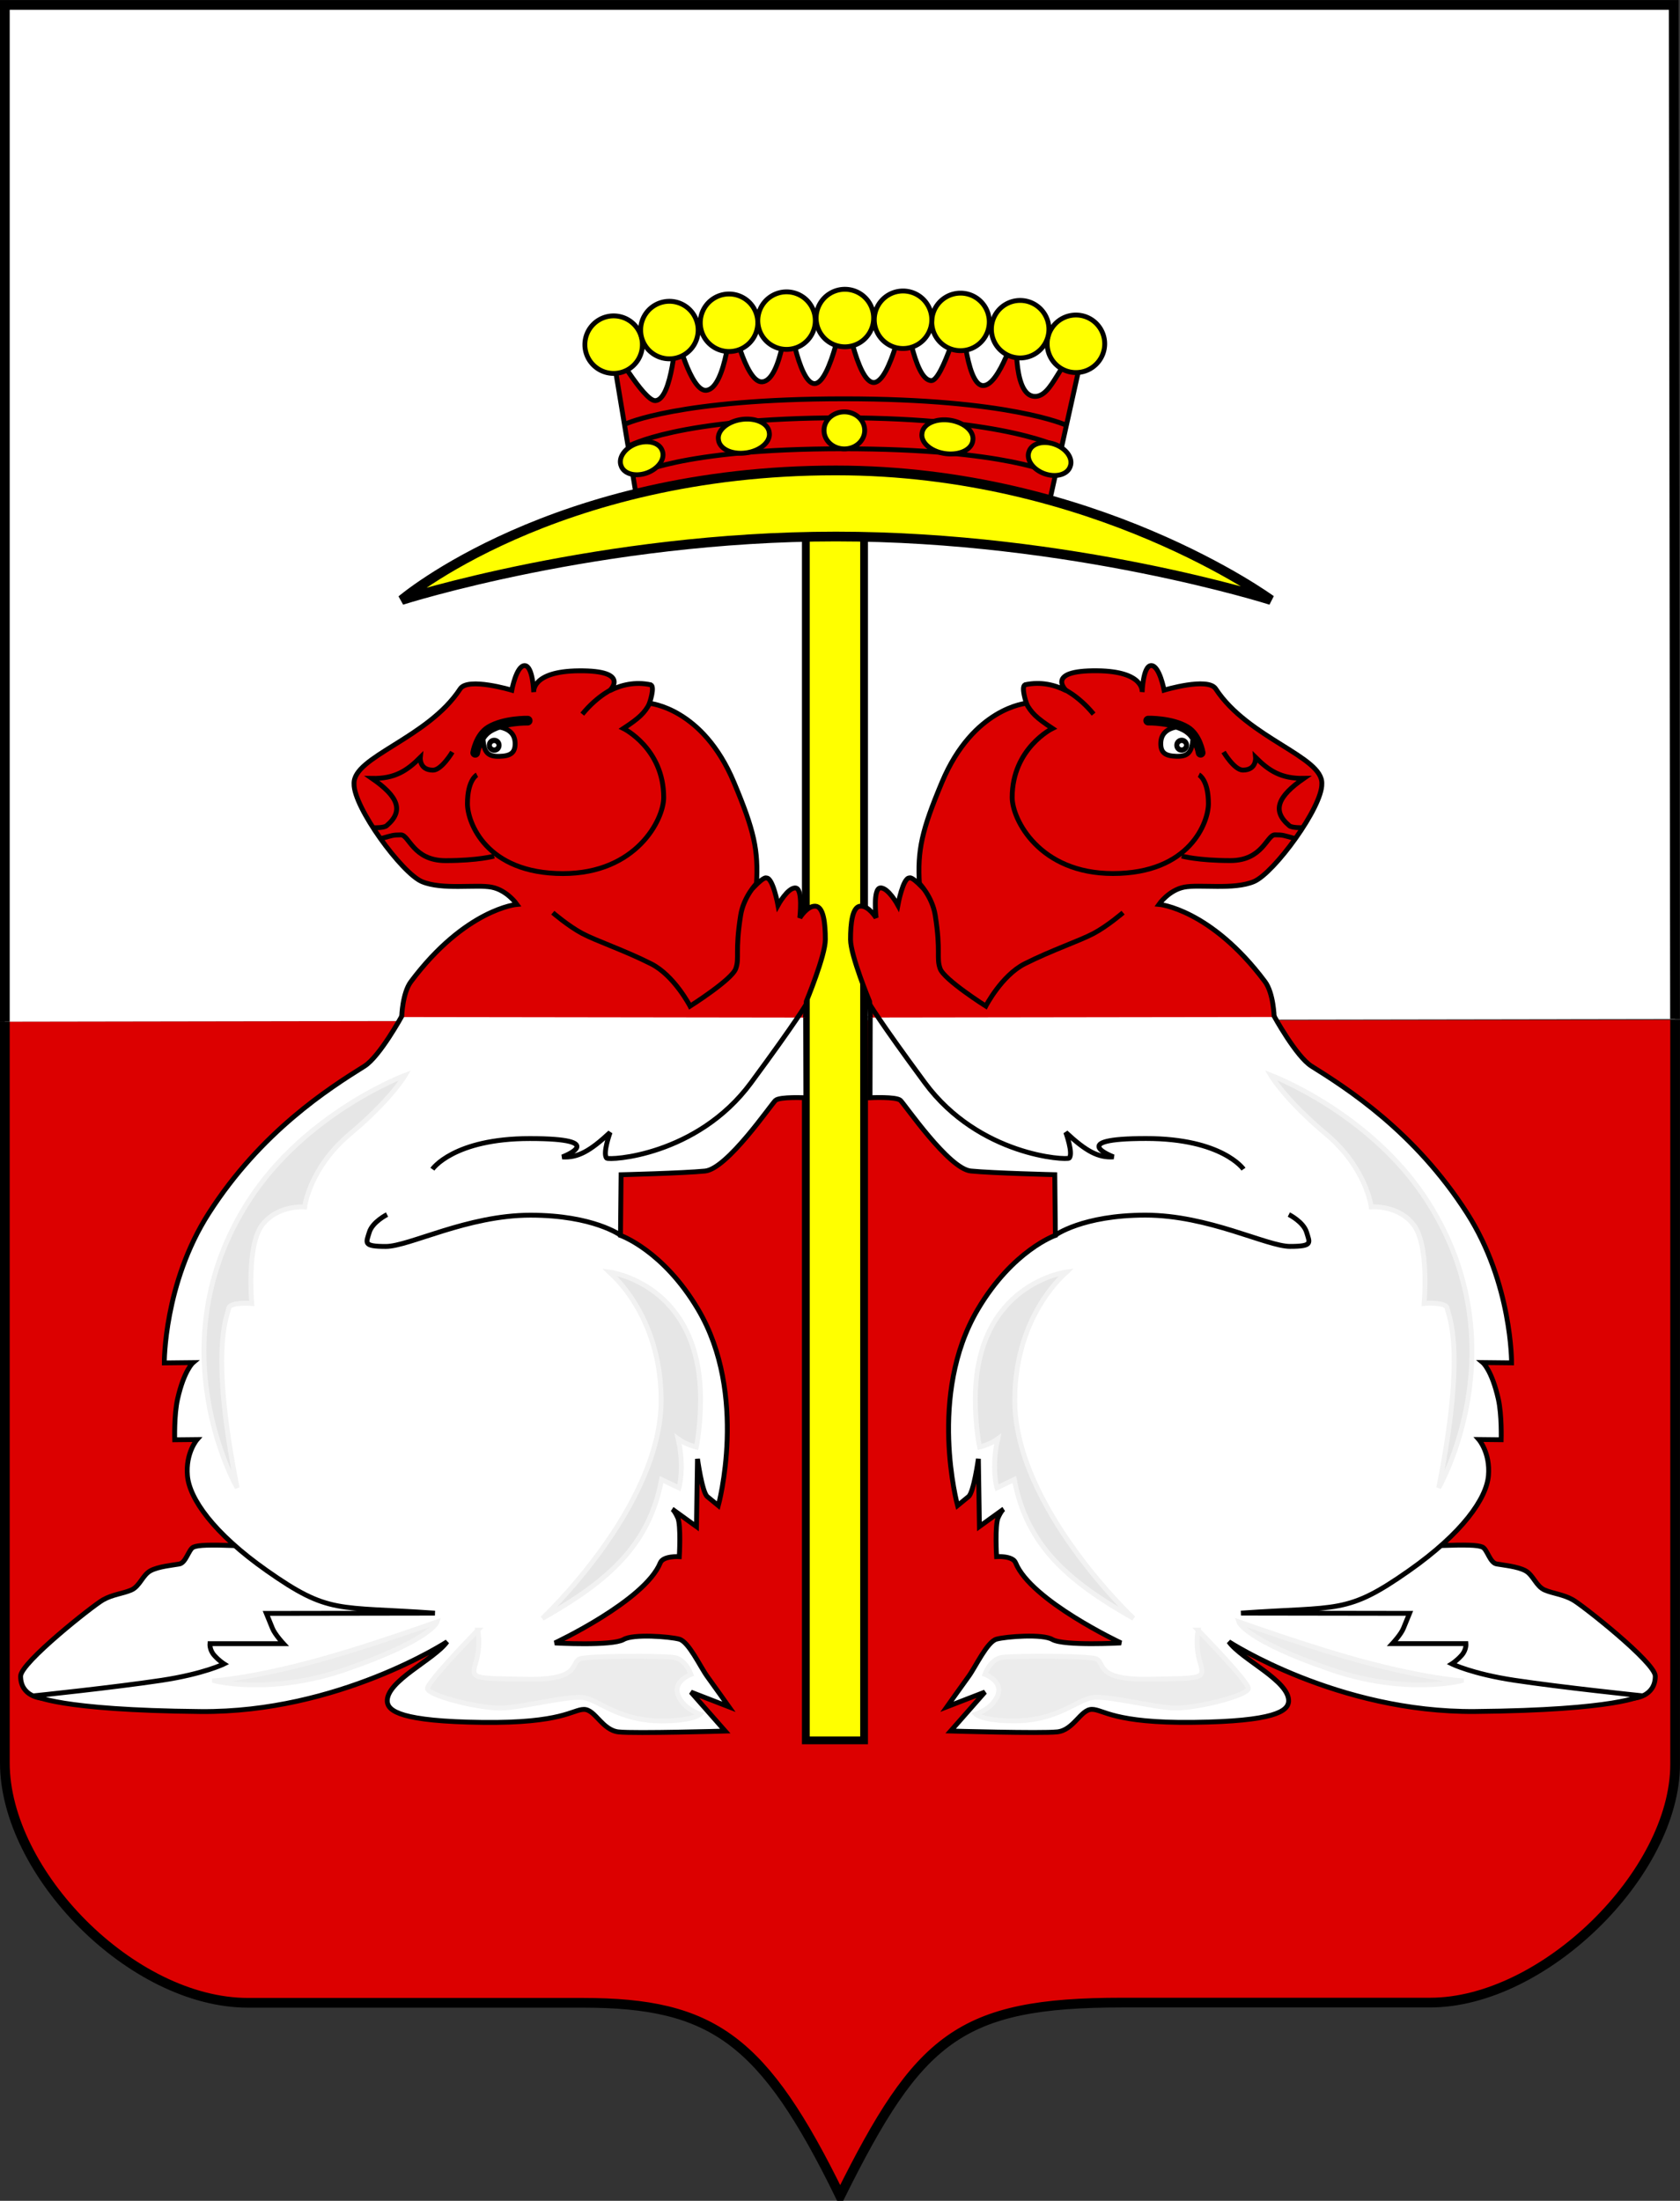 <?xml version="1.0" encoding="UTF-8" standalone="no"?>
<!-- Created with Inkscape (http://www.inkscape.org/) -->

<svg
   xmlns:dc="http://purl.org/dc/elements/1.1/"
   xmlns:cc="http://creativecommons.org/ns#"
   xmlns:rdf="http://www.w3.org/1999/02/22-rdf-syntax-ns#"
   xmlns:svg="http://www.w3.org/2000/svg"
   xmlns="http://www.w3.org/2000/svg"
   xmlns:sodipodi="http://sodipodi.sourceforge.net/DTD/sodipodi-0.dtd"
   xmlns:inkscape="http://www.inkscape.org/namespaces/inkscape"
   version="1.1"
   width="173.09"
   height="226.66"
   id="svg2"
   inkscape:version="0.48.1 "
   sodipodi:docname="gerbDonskoy.svg">
  <rect width="100%" height="100%" fill="#333333" stroke="none"/>
  <sodipodi:namedview
     pagecolor="#ffffff"
     bordercolor="#666666"
     borderopacity="1"
     objecttolerance="10"
     gridtolerance="10"
     guidetolerance="10"
     inkscape:pageopacity="0"
     inkscape:pageshadow="2"
     inkscape:window-width="1024"
     inkscape:window-height="719"
     id="namedview4224"
     showgrid="false"
     inkscape:zoom="0.98065097"
     inkscape:cx="163.72653"
     inkscape:cy="160.23763"
     inkscape:window-x="-4"
     inkscape:window-y="-4"
     inkscape:window-maximized="1"
     inkscape:current-layer="svg2" />
  <defs
     id="defs4" />
  <g
     id="layer4"
     transform="translate(-279.205,-407.74)">
    <path
       d="m 279.705,512.957 0,76.334 c 0,11.336 13.077,24.715 25.057,24.715 l 34.481,0 c 13.429,0 18.655,3.802 26.524,19.893 8.087,-16.266 12.276,-19.914 29.033,-19.914 l 31.759,0 c 11.665,0 25.234,-13.296 25.234,-24.558 l 0,-76.655"
       id="path4038"
       style="fill:#dc0000;fill-opacity:1;stroke:#000000;stroke-width:1;stroke-linecap:butt;stroke-linejoin:miter;stroke-miterlimit:4;stroke-opacity:1;stroke-dasharray:none"
       inkscape:connector-curvature="0" />
    <path
       d="m 279.705,512.961 0,-104.713 171.941,0 0.135,104.434"
       id="path4042"
       style="fill:#ffffff;stroke:#000000;stroke-width:1px;stroke-linecap:butt;stroke-linejoin:miter;stroke-opacity:1"
       inkscape:connector-curvature="0" />
  </g>
  <g
     id="layer3"
     style="display:inline"
     transform="translate(-279.205,-407.74)">
    <rect
       width="6.002"
       height="124.036"
       x="362.229"
       y="462.943"
       id="rect3905"
       style="fill:#ffff00;fill-opacity:1;stroke:#000000;stroke-width:0.8;stroke-linecap:round;stroke-miterlimit:4;stroke-opacity:1;stroke-dasharray:none" />
    <path
       d="m 344.724,458.567 -2.553,-15.359 c 0,0 3.367,5.854 4.553,5.794 1.763,-0.088 2.141,-6.941 2.141,-6.941 0,0 1.489,6.045 3.111,5.878 2.068,-0.213 2.578,-7.424 2.578,-7.424 0,0 1.426,6.661 3.173,6.549 2.06,-0.133 2.618,-7.282 2.618,-7.282 0,0 1.096,7.466 2.784,7.466 1.688,0 3.082,-7.782 3.082,-7.782 0,0 1.261,7.668 3.012,7.668 1.75,0 3.222,-7.483 3.222,-7.483 0,0 0.876,7.288 2.725,7.288 1.147,0 3.123,-7.038 3.123,-7.038 0,0 0.386,7.355 2.136,7.543 1.75,0.188 3.53,-5.982 3.53,-5.982 0,0 -0.548,7.014 1.839,7.102 1.902,0.071 2.565,-3.929 5.14,-5.404 l -3.504,15.792"
       id="path3909"
       style="fill:#dc0000;fill-opacity:1;stroke:#000000;stroke-width:0.5;stroke-linecap:butt;stroke-linejoin:miter;stroke-miterlimit:4;stroke-opacity:1;stroke-dasharray:none"
       inkscape:connector-curvature="0" />
    <path
       d="m 320.588,469.539 c 0,0 15.649,-13.35 44.737,-13.35 26.613,0 44.826,13.35 44.826,13.35 0,0 -20.512,-6.543 -44.826,-6.543 -24.314,0 -44.737,6.543 -44.737,6.543 z"
       id="path3907"
       style="fill:#ffff00;stroke:#000000;stroke-width:1px;stroke-linecap:butt;stroke-linejoin:miter;stroke-opacity:1"
       inkscape:connector-curvature="0" />
    <path
       d="m 343.669,451.398 c 0,0 5.494,-2.584 22.499,-2.584 17.005,0 22.875,2.711 22.875,2.711"
       id="path3911"
       style="fill:none;stroke:#000000;stroke-width:0.5;stroke-linecap:butt;stroke-linejoin:miter;stroke-miterlimit:4;stroke-opacity:1;stroke-dasharray:none"
       inkscape:connector-curvature="0" />
    <path
       d="m 343.923,453.709 c 0,0 5.052,-2.937 22.057,-2.937 17.005,0 22.654,3.153 22.654,3.153"
       id="path3911-7"
       style="fill:none;stroke:#000000;stroke-width:0.5;stroke-linecap:butt;stroke-linejoin:miter;stroke-miterlimit:4;stroke-opacity:1;stroke-dasharray:none"
       inkscape:connector-curvature="0" />
    <path
       d="m 344.472,456.721 c 0,0 4.566,-2.761 21.571,-2.761 17.005,0 21.947,2.666 21.947,2.666"
       id="path3911-6"
       style="fill:none;stroke:#000000;stroke-width:0.5;stroke-linecap:butt;stroke-linejoin:miter;stroke-miterlimit:4;stroke-opacity:1;stroke-dasharray:none"
       inkscape:connector-curvature="0" />
    <path
       d="m 347.201,454.884 a 2.255,1.569 0 1 1 -4.509,0 2.255,1.569 0 1 1 4.509,0 z"
       transform="matrix(0.939,-0.345,0.345,0.939,-135.523,146.808)"
       id="path3940"
       style="fill:#ffff00;stroke:#000000;stroke-width:0.5;stroke-linecap:round;stroke-linejoin:miter;stroke-miterlimit:4;stroke-opacity:1;stroke-dasharray:none"
       inkscape:connector-curvature="0" />
    <path
       d="m 358.375,453.027 a 2.643,1.702 0 1 1 -5.285,0 2.643,1.702 0 1 1 5.285,0 z"
       transform="matrix(0.99,-0.142,0.142,0.99,-60.66,54.677)"
       id="path3942"
       style="fill:#ffff00;stroke:#000000;stroke-width:0.5;stroke-linecap:round;stroke-linejoin:miter;stroke-miterlimit:4;stroke-opacity:1;stroke-dasharray:none"
       inkscape:connector-curvature="0" />
    <path
       d="m 347.201,454.884 a 2.255,1.569 0 1 1 -4.509,0 2.255,1.569 0 1 1 4.509,0 z"
       transform="matrix(-0.939,-0.345,-0.345,0.939,868.186,146.883)"
       id="path3940-1"
       style="fill:#ffff00;stroke:#000000;stroke-width:0.5;stroke-linecap:round;stroke-linejoin:miter;stroke-miterlimit:4;stroke-opacity:1;stroke-dasharray:none"
       inkscape:connector-curvature="0" />
    <path
       d="m 358.375,453.027 a 2.643,1.702 0 1 1 -5.285,0 2.643,1.702 0 1 1 5.285,0 z"
       transform="matrix(-0.99,-0.142,-0.142,0.99,793.323,54.751)"
       id="path3942-4"
       style="fill:#ffff00;stroke:#000000;stroke-width:0.5;stroke-linecap:round;stroke-linejoin:miter;stroke-miterlimit:4;stroke-opacity:1;stroke-dasharray:none"
       inkscape:connector-curvature="0" />
    <path
       d="m 368.637,452.534 a 2.094,1.907 0 1 1 -4.189,0 2.094,1.907 0 1 1 4.189,0 z"
       transform="translate(-0.344,-0.469)"
       id="path3965"
       style="fill:#ffff00;stroke:#000000;stroke-width:0.5;stroke-linecap:round;stroke-linejoin:miter;stroke-miterlimit:4;stroke-opacity:1;stroke-dasharray:none"
       inkscape:connector-curvature="0" />
    <path
       d="m 345.919,443.147 a 2.962,2.962 0 1 1 -5.924,0 2.962,2.962 0 1 1 5.924,0 z"
       transform="translate(-0.53,0.088)"
       id="path3967"
       style="fill:#ffff00;stroke:#000000;stroke-width:0.5;stroke-linecap:round;stroke-linejoin:miter;stroke-miterlimit:4;stroke-opacity:1;stroke-dasharray:none"
       inkscape:connector-curvature="0" />
    <path
       d="m 345.919,443.147 a 2.962,2.962 0 1 1 -5.924,0 2.962,2.962 0 1 1 5.924,0 z"
       transform="translate(5.216,-1.415)"
       id="path3967-2"
       style="fill:#ffff00;stroke:#000000;stroke-width:0.5;stroke-linecap:round;stroke-linejoin:miter;stroke-miterlimit:4;stroke-opacity:1;stroke-dasharray:none"
       inkscape:connector-curvature="0" />
    <path
       d="m 345.919,443.147 a 2.962,2.962 0 1 1 -5.924,0 2.962,2.962 0 1 1 5.924,0 z"
       transform="translate(11.361,-2.166)"
       id="path3967-3"
       style="fill:#ffff00;stroke:#000000;stroke-width:0.5;stroke-linecap:round;stroke-linejoin:miter;stroke-miterlimit:4;stroke-opacity:1;stroke-dasharray:none"
       inkscape:connector-curvature="0" />
    <path
       d="m 345.919,443.147 a 2.962,2.962 0 1 1 -5.924,0 2.962,2.962 0 1 1 5.924,0 z"
       transform="translate(17.285,-2.387)"
       id="path3967-22"
       style="fill:#ffff00;stroke:#000000;stroke-width:0.5;stroke-linecap:round;stroke-linejoin:miter;stroke-miterlimit:4;stroke-opacity:1;stroke-dasharray:none"
       inkscape:connector-curvature="0" />
    <path
       d="m 345.919,443.147 a 2.962,2.962 0 1 1 -5.924,0 2.962,2.962 0 1 1 5.924,0 z"
       transform="translate(23.297,-2.652)"
       id="path3967-1"
       style="fill:#ffff00;stroke:#000000;stroke-width:0.5;stroke-linecap:round;stroke-linejoin:miter;stroke-miterlimit:4;stroke-opacity:1;stroke-dasharray:none"
       inkscape:connector-curvature="0" />
    <path
       d="m 345.919,443.147 a 2.962,2.962 0 1 1 -5.924,0 2.962,2.962 0 1 1 5.924,0 z"
       transform="matrix(-1,0,0,1,733.016,9.017308e-7)"
       id="path3967-6"
       style="fill:#ffff00;stroke:#000000;stroke-width:0.5;stroke-linecap:round;stroke-linejoin:miter;stroke-miterlimit:4;stroke-opacity:1;stroke-dasharray:none"
       inkscape:connector-curvature="0" />
    <path
       d="m 345.919,443.147 a 2.962,2.962 0 1 1 -5.924,0 2.962,2.962 0 1 1 5.924,0 z"
       transform="matrix(-1,0,0,1,727.269,-1.503)"
       id="path3967-2-8"
       style="fill:#ffff00;stroke:#000000;stroke-width:0.5;stroke-linecap:round;stroke-linejoin:miter;stroke-miterlimit:4;stroke-opacity:1;stroke-dasharray:none"
       inkscape:connector-curvature="0" />
    <path
       d="m 345.919,443.147 a 2.962,2.962 0 1 1 -5.924,0 2.962,2.962 0 1 1 5.924,0 z"
       transform="matrix(-1,0,0,1,721.125,-2.255)"
       id="path3967-3-5"
       style="fill:#ffff00;stroke:#000000;stroke-width:0.5;stroke-linecap:round;stroke-linejoin:miter;stroke-miterlimit:4;stroke-opacity:1;stroke-dasharray:none"
       inkscape:connector-curvature="0" />
    <path
       d="m 345.919,443.147 a 2.962,2.962 0 1 1 -5.924,0 2.962,2.962 0 1 1 5.924,0 z"
       transform="matrix(-1,0,0,1,715.201,-2.476)"
       id="path3967-22-7"
       style="fill:#ffff00;stroke:#000000;stroke-width:0.5;stroke-linecap:round;stroke-linejoin:miter;stroke-miterlimit:4;stroke-opacity:1;stroke-dasharray:none"
       inkscape:connector-curvature="0" />
  </g>
  <g
     id="layer2"
     transform="translate(-279.205,-407.74)">
    <g
       id="g3816">
      <path
         d="m 303.425,566.921 c -2.557,-0.095 -3.803,-0.064 -4.293,0.158 -0.49,0.221 -0.758,1.61 -1.452,1.736 -0.694,0.126 -2.147,0.253 -2.967,0.694 -0.821,0.442 -1.105,1.61 -1.989,1.989 -0.884,0.379 -1.894,0.442 -2.904,1.01 -1.01,0.568 -8.492,6.471 -8.492,7.86 0,2.147 2.21,2.273 2.21,2.273 l 8.144,0.189 34.787,-8.713 -21.529,-8.397 z"
         id="path3771"
         style="fill:#ffffff;fill-opacity:1;stroke:#000000;stroke-width:0.5;stroke-linecap:butt;stroke-linejoin:miter;stroke-miterlimit:4;stroke-opacity:1;stroke-dasharray:none"
         inkscape:connector-curvature="0" />
      <path
         d="m 320.625,512.351 c 0,0 -2.297,4.21 -3.879,5.198 -3.646,2.279 -10.648,6.731 -16.036,15.152 -4.629,7.234 -4.577,15.405 -4.577,15.405 l 2.967,-0.032 c 0,0 -0.927,0.774 -1.6,3.751 -0.372,1.648 -0.294,4.196 -0.294,4.196 l 2.304,-0.024 c 0,0 -1.197,1.367 -0.994,3.725 0.203,2.358 2.678,5.916 8.18,9.781 6.451,4.532 7.181,3.653 17.317,4.375 l -17.365,0.026 c 0,0 0.375,0.906 0.627,1.538 0.253,0.631 1.136,1.578 1.136,1.578 l -7.576,0 c 0,0 -0.063,0.631 0.442,1.2 0.505,0.568 1.01,0.884 1.01,0.884 0,0 -2.068,1.029 -6.448,1.691 -4.797,0.725 -13.056,1.587 -13.056,1.587 0,0 2.367,1.491 17.102,1.627 14.17,0.131 25.381,-7.184 25.381,-7.184 -1.319,1.846 -6.287,4.04 -6.161,6.161 0.089,0.982 1.418,2.043 9.821,2.143 8.214,0.098 9.286,-1.339 10.446,-1.339 1.161,0 1.875,2.143 3.571,2.321 1.696,0.179 10.982,-0.089 10.982,-0.089 l -3.532,-4.013 3.914,1.515 c 0,0 -1.634,-2.31 -2.21,-3.094 -0.738,-1.003 -1.923,-3.605 -2.905,-3.873 -0.982,-0.268 -4.781,-0.565 -5.759,0.045 -1.23,0.673 -7.061,0.346 -7.061,0.346 0,0 9.285,-4.347 10.864,-8.261 0.296,-0.734 1.957,-0.631 1.957,-0.631 0,0 0.189,-3.251 -0.158,-4.009 -0.347,-0.758 -0.568,-0.884 -0.568,-0.884 l 2.494,1.799 0.107,-6.976 c 0,0 0.473,3.441 1.008,3.887 0.536,0.446 1.135,0.93 1.135,0.93 0,0 3.123,-11.417 -2.084,-20.211 -3.612,-6.1 -7.994,-7.618 -7.994,-7.618 l 0.063,-6.25 c 0,0 6.363,-0.156 8.649,-0.379 2.287,-0.222 6.812,-6.876 7.258,-7.278 0.446,-0.402 3.127,-0.267 3.127,-0.267 l -0.022,-8.428"
         id="path3767"
         style="fill:#ffffff;stroke:#000000;stroke-width:0.5;stroke-linecap:butt;stroke-linejoin:miter;stroke-miterlimit:4;stroke-opacity:1;stroke-dasharray:none"
         inkscape:connector-curvature="0" />
      <path
         d="m 343.17,534.974 c 0,0 -2.811,-2.083 -9.314,-2.083 -6.503,0 -12.501,3.22 -14.9,3.22 -2.399,0 -2.02,-0.379 -1.705,-1.452 0.316,-1.073 1.831,-1.831 1.831,-1.831"
         id="path3773"
         style="fill:none;stroke:#000000;stroke-width:0.5;stroke-linecap:butt;stroke-linejoin:miter;stroke-miterlimit:4;stroke-opacity:1;stroke-dasharray:none"
         inkscape:connector-curvature="0" />
      <path
         d="m 320.953,518.475 c 0,0 -10.272,3.829 -16.139,12.964 -9.598,14.943 -1.177,29.528 -1.177,29.528 -2.791,-14.089 -1.1,-17.407 -0.862,-18.505 0.142,-0.658 2.367,-0.48 2.367,-0.48 0,0 -0.539,-5.887 1.039,-8.033 1.578,-2.147 4.412,-1.908 4.412,-1.908 0,0 0.477,-4.007 4.701,-7.547 4.196,-3.516 5.659,-6.019 5.659,-6.019 z"
         id="path3777"
         style="fill:#e6e6e6;stroke:#f2f2f2;stroke-width:0.5;stroke-linecap:butt;stroke-linejoin:miter;stroke-miterlimit:4;stroke-opacity:1;stroke-dasharray:none"
         inkscape:connector-curvature="0" />
      <path
         d="m 341.964,538.746 c 0,0 5.357,4.286 5.357,13.214 0,10.982 -12.232,22.455 -12.232,22.455 6.731,-3.809 11.009,-7.507 12.274,-14.297 l 1.794,0.855 c 0,0 0.597,-2.012 -0.081,-5.037 0.774,0.574 1.868,0.839 1.868,0.839 0,0 0.439,-2.07 0.439,-4.905 0,-11.964 -9.42,-13.125 -9.42,-13.125 z"
         id="path3780"
         style="fill:#e6e6e6;stroke:#f2f2f2;stroke-width:0.5;stroke-linecap:butt;stroke-linejoin:miter;stroke-miterlimit:4;stroke-opacity:1;stroke-dasharray:none"
         inkscape:connector-curvature="0" />
      <path
         d="m 301.295,580.844 c 0,0 4.286,-0.268 11.875,-2.455 5.05,-1.456 11.071,-3.616 11.071,-3.616 0,0 -0.559,1.848 -9.464,4.911 -7.718,2.655 -13.482,1.161 -13.482,1.161 z"
         id="path3782"
         style="fill:#ececec;stroke:#f2f2f2;stroke-width:0.5;stroke-linecap:butt;stroke-linejoin:miter;stroke-miterlimit:4;stroke-opacity:1;stroke-dasharray:none"
         inkscape:connector-curvature="0" />
      <path
         d="m 328.426,575.633 c 0,0 -5.177,5.303 -5.177,5.998 0,0.694 5.051,2.02 7.513,2.02 2.02,0 7.008,-1.326 8.586,-1.073 1.578,0.253 3.63,2.399 8.018,2.399 3.283,0 3.977,-0.694 3.977,-0.694 0,0 -1.705,-0.505 -2.273,-1.957 -0.568,-1.452 1.326,-2.147 1.326,-2.147 0,0 -0.537,-1.547 -1.736,-1.736 -1.2,-0.189 -9.026,-0.194 -9.754,0.158 -0.915,0.442 0.126,2.184 -5.43,2.083 -5.556,-0.1 -5.78,0.029 -5.24,-1.768 0.54,-1.796 0.189,-3.283 0.189,-3.283 z"
         id="path3786"
         style="fill:#ececec;stroke:#f2f2f2;stroke-width:0.5;stroke-linecap:butt;stroke-linejoin:miter;stroke-miterlimit:4;stroke-opacity:1;stroke-dasharray:none"
         inkscape:connector-curvature="0" />
      <path
         d="m 320.593,512.484 c 0,0 0.057,-2.455 0.951,-3.647 5.616,-7.494 10.922,-7.955 10.922,-7.955 0,0 -1.01,-1.452 -2.589,-1.768 -1.578,-0.316 -5.12,0.305 -7.203,-0.579 -2.083,-0.884 -7.054,-7.674 -6.991,-10.074 -0.115,-2.801 7.583,-4.651 10.936,-9.78 0.798,-1.22 5.315,0.142 5.315,0.142 0,0 0.475,-2.532 1.324,-2.532 0.848,0 0.938,2.723 0.938,2.723 0,0 -0.268,-2.143 4.643,-2.188 5.446,-0.05 3.17,2.054 3.17,2.054 1.165,-0.592 2.604,-0.966 4.25,-0.612 0.446,0.223 -0.143,1.907 -0.143,1.907 0,0 5.483,0.452 8.701,8.122 2.096,4.997 2.538,6.993 2.326,10.538 0,0 0.804,-0.804 1.027,-0.67 0.67,-0.045 1.192,2.801 1.192,2.801 0,0 0.995,-1.819 1.799,-1.774 0.804,0.045 0.446,3.08 0.446,3.08 0,0 0.759,-1.25 1.607,-1.205 0.848,0.045 1.027,1.786 1.027,3.438 0,1.652 -1.964,6.384 -1.964,6.384 l -0.089,1.652"
         id="path3788"
         style="fill:#dc0000;fill-opacity:1;stroke:#000000;stroke-width:0.5;stroke-linecap:butt;stroke-linejoin:miter;stroke-miterlimit:4;stroke-opacity:1;stroke-dasharray:none"
         inkscape:connector-curvature="0" />
      <path
         d="m 323.754,528.156 c 0,0 2.166,-3.157 10.038,-3.157 8.408,0 3.346,1.894 3.346,1.894 1.585,0.1 2.825,-0.572 4.925,-2.525 0,0 -0.788,2.165 -0.357,2.641 0.253,0.253 9.302,-0.199 14.878,-7.755 4.791,-6.492 5.715,-8.142 5.715,-8.142"
         id="path3775"
         style="fill:none;stroke:#000000;stroke-width:0.5;stroke-linecap:butt;stroke-linejoin:miter;stroke-miterlimit:4;stroke-opacity:1;stroke-dasharray:none"
         inkscape:connector-curvature="0" />
      <path
         d="m 317.693,492.99 c 0,0 1.105,0.032 1.357,-0.221 1.811,-1.538 1.158,-3.01 -1.515,-4.861 2.325,0.04 3.58,-0.77 4.975,-2.158 0,0 -0.135,1.306 1.307,1.306 0.884,0 1.989,-1.862 1.989,-1.862"
         id="path3791"
         style="fill:none;stroke:#000000;stroke-width:0.5;stroke-linecap:butt;stroke-linejoin:miter;stroke-miterlimit:4;stroke-opacity:1;stroke-dasharray:none"
         inkscape:connector-curvature="0" />
      <path
         d="m 328.348,487.541 c 0,0 -0.982,0.498 -0.982,2.969 0,1.902 1.897,7.199 9.843,7.199 7.568,0 10.377,-5.564 10.377,-7.839 0,-5.067 -4.149,-7.106 -4.149,-7.106 1.67,-1.102 2.165,-1.584 2.723,-2.612"
         id="path3795"
         style="fill:none;stroke:#000000;stroke-width:0.5;stroke-linecap:butt;stroke-linejoin:miter;stroke-miterlimit:4;stroke-opacity:1;stroke-dasharray:none"
         inkscape:connector-curvature="0" />
      <path
         d="m 339.196,481.291 c 1.652,-2.009 3.259,-2.656 3.259,-2.656"
         id="path3797"
         style="fill:none;stroke:#000000;stroke-width:0.5;stroke-linecap:butt;stroke-linejoin:miter;stroke-miterlimit:4;stroke-opacity:1;stroke-dasharray:none"
         inkscape:connector-curvature="0" />
      <path
         d="m 318.549,494.081 c 1.049,-0.29 1.116,-0.357 1.964,-0.357 0.848,0 1.242,2.652 4.594,2.652 3.352,0 5.004,-0.465 5.004,-0.465"
         id="path3799"
         style="fill:none;stroke:#000000;stroke-width:0.5;stroke-linecap:butt;stroke-linejoin:miter;stroke-miterlimit:4;stroke-opacity:1;stroke-dasharray:none"
         inkscape:connector-curvature="0" />
      <path
         d="m 328.979,483.957 c 0.108,1.354 0.589,1.71 1.688,1.678 1.099,-0.032 1.61,-0.331 1.61,-1.294 0,-0.963 -0.562,-1.525 -1.627,-1.725"
         id="path3805"
         style="fill:#ffffff;stroke:#000000;stroke-width:0.5;stroke-linecap:butt;stroke-linejoin:miter;stroke-miterlimit:4;stroke-opacity:1;stroke-dasharray:none"
         inkscape:connector-curvature="0" />
      <path
         d="m 328.169,485.27 c 0,0 0.283,-1.736 1.451,-2.439 1.544,-0.93 3.951,-0.871 3.951,-0.871"
         id="path3807"
         style="fill:none;stroke:#000000;stroke-width:1;stroke-linecap:round;stroke-linejoin:miter;stroke-miterlimit:4;stroke-opacity:1;stroke-dasharray:none"
         inkscape:connector-curvature="0" />
      <path
         d="m 401.384,484.851 a 0.257,0.257 0 1 1 -0.513,0 0.257,0.257 0 1 1 0.513,0 z"
         transform="translate(-71.006,-0.356)"
         id="path3810"
         style="fill:none;stroke:#000000;stroke-width:1;stroke-linecap:round;stroke-miterlimit:4;stroke-opacity:1;stroke-dasharray:none"
         inkscape:connector-curvature="0" />
      <path
         d="m 336.161,501.737 c 0,0 1.607,1.384 3.036,2.143 1.429,0.759 4.343,1.733 7.098,3.125 2.377,1.2 4.007,4.357 4.007,4.357 0,0 4.293,-2.714 4.704,-3.851 0.411,-1.137 -0.09,-1.724 0.505,-5.493 0.31,-1.964 1.689,-3.346 1.689,-3.346"
         id="path3813"
         style="fill:none;stroke:#000000;stroke-width:0.5;stroke-linecap:butt;stroke-linejoin:miter;stroke-miterlimit:4;stroke-opacity:1;stroke-dasharray:none"
         inkscape:connector-curvature="0" />
    </g>
    <g
       transform="matrix(-1,0,0,1,731.075,-0.005)"
       id="g3816-1">
      <path
         d="m 303.425,566.921 c -2.557,-0.095 -3.803,-0.064 -4.293,0.158 -0.49,0.221 -0.758,1.61 -1.452,1.736 -0.694,0.126 -2.147,0.253 -2.967,0.694 -0.821,0.442 -1.105,1.61 -1.989,1.989 -0.884,0.379 -1.894,0.442 -2.904,1.01 -1.01,0.568 -8.492,6.471 -8.492,7.86 0,2.147 2.21,2.273 2.21,2.273 l 8.144,0.189 34.787,-8.713 -21.529,-8.397 z"
         id="path3771-7"
         style="fill:#ffffff;fill-opacity:1;stroke:#000000;stroke-width:0.5;stroke-linecap:butt;stroke-linejoin:miter;stroke-miterlimit:4;stroke-opacity:1;stroke-dasharray:none"
         inkscape:connector-curvature="0" />
      <path
         d="m 320.625,512.351 c 0,0 -2.297,4.21 -3.879,5.198 -3.646,2.279 -10.648,6.731 -16.036,15.152 -4.629,7.234 -4.577,15.405 -4.577,15.405 l 2.967,-0.032 c 0,0 -0.927,0.774 -1.6,3.751 -0.372,1.648 -0.294,4.196 -0.294,4.196 l 2.304,-0.024 c 0,0 -1.197,1.367 -0.994,3.725 0.203,2.358 2.678,5.916 8.18,9.781 6.451,4.532 7.181,3.653 17.317,4.375 l -17.365,0.026 c 0,0 0.375,0.906 0.627,1.538 0.253,0.631 1.136,1.578 1.136,1.578 l -7.576,0 c 0,0 -0.063,0.631 0.442,1.2 0.505,0.568 1.01,0.884 1.01,0.884 0,0 -2.068,1.029 -6.448,1.691 -4.797,0.725 -13.056,1.587 -13.056,1.587 0,0 2.367,1.491 17.102,1.627 14.17,0.131 25.381,-7.184 25.381,-7.184 -1.319,1.846 -6.287,4.04 -6.161,6.161 0.089,0.982 1.418,2.043 9.821,2.143 8.214,0.098 9.286,-1.339 10.446,-1.339 1.161,0 1.875,2.143 3.571,2.321 1.696,0.179 10.982,-0.089 10.982,-0.089 l -3.532,-4.013 3.914,1.515 c 0,0 -1.634,-2.31 -2.21,-3.094 -0.738,-1.003 -1.923,-3.605 -2.905,-3.873 -0.982,-0.268 -4.781,-0.565 -5.759,0.045 -1.23,0.673 -7.061,0.346 -7.061,0.346 0,0 9.285,-4.347 10.864,-8.261 0.296,-0.734 1.957,-0.631 1.957,-0.631 0,0 0.189,-3.251 -0.158,-4.009 -0.347,-0.758 -0.568,-0.884 -0.568,-0.884 l 2.494,1.799 0.107,-6.976 c 0,0 0.473,3.441 1.008,3.887 0.536,0.446 1.135,0.93 1.135,0.93 0,0 3.123,-11.417 -2.084,-20.211 -3.612,-6.1 -7.994,-7.618 -7.994,-7.618 l 0.063,-6.25 c 0,0 6.363,-0.156 8.649,-0.379 2.287,-0.222 6.812,-6.876 7.258,-7.278 0.446,-0.402 3.127,-0.267 3.127,-0.267 l -0.022,-8.428"
         id="path3767-4"
         style="fill:#ffffff;stroke:#000000;stroke-width:0.5;stroke-linecap:butt;stroke-linejoin:miter;stroke-miterlimit:4;stroke-opacity:1;stroke-dasharray:none"
         inkscape:connector-curvature="0" />
      <path
         d="m 343.17,534.974 c 0,0 -2.811,-2.083 -9.314,-2.083 -6.503,0 -12.501,3.22 -14.9,3.22 -2.399,0 -2.02,-0.379 -1.705,-1.452 0.316,-1.073 1.831,-1.831 1.831,-1.831"
         id="path3773-0"
         style="fill:none;stroke:#000000;stroke-width:0.5;stroke-linecap:butt;stroke-linejoin:miter;stroke-miterlimit:4;stroke-opacity:1;stroke-dasharray:none"
         inkscape:connector-curvature="0" />
      <path
         d="m 320.953,518.475 c 0,0 -10.272,3.829 -16.139,12.964 -9.598,14.943 -1.177,29.528 -1.177,29.528 -2.791,-14.089 -1.1,-17.407 -0.862,-18.505 0.142,-0.658 2.367,-0.48 2.367,-0.48 0,0 -0.539,-5.887 1.039,-8.033 1.578,-2.147 4.412,-1.908 4.412,-1.908 0,0 0.477,-4.007 4.701,-7.547 4.196,-3.516 5.659,-6.019 5.659,-6.019 z"
         id="path3777-9"
         style="fill:#e6e6e6;stroke:#f2f2f2;stroke-width:0.5;stroke-linecap:butt;stroke-linejoin:miter;stroke-miterlimit:4;stroke-opacity:1;stroke-dasharray:none"
         inkscape:connector-curvature="0" />
      <path
         d="m 341.964,538.746 c 0,0 5.357,4.286 5.357,13.214 0,10.982 -12.232,22.455 -12.232,22.455 6.731,-3.809 11.009,-7.507 12.274,-14.297 l 1.794,0.855 c 0,0 0.597,-2.012 -0.081,-5.037 0.774,0.574 1.868,0.839 1.868,0.839 0,0 0.439,-2.07 0.439,-4.905 0,-11.964 -9.42,-13.125 -9.42,-13.125 z"
         id="path3780-4"
         style="fill:#e6e6e6;stroke:#f2f2f2;stroke-width:0.5;stroke-linecap:butt;stroke-linejoin:miter;stroke-miterlimit:4;stroke-opacity:1;stroke-dasharray:none"
         inkscape:connector-curvature="0" />
      <path
         d="m 301.295,580.844 c 0,0 4.286,-0.268 11.875,-2.455 5.05,-1.456 11.071,-3.616 11.071,-3.616 0,0 -0.559,1.848 -9.464,4.911 -7.718,2.655 -13.482,1.161 -13.482,1.161 z"
         id="path3782-8"
         style="fill:#ececec;stroke:#f2f2f2;stroke-width:0.5;stroke-linecap:butt;stroke-linejoin:miter;stroke-miterlimit:4;stroke-opacity:1;stroke-dasharray:none"
         inkscape:connector-curvature="0" />
      <path
         d="m 328.426,575.633 c 0,0 -5.177,5.303 -5.177,5.998 0,0.694 5.051,2.02 7.513,2.02 2.02,0 7.008,-1.326 8.586,-1.073 1.578,0.253 3.63,2.399 8.018,2.399 3.283,0 3.977,-0.694 3.977,-0.694 0,0 -1.705,-0.505 -2.273,-1.957 -0.568,-1.452 1.326,-2.147 1.326,-2.147 0,0 -0.537,-1.547 -1.736,-1.736 -1.2,-0.189 -9.026,-0.194 -9.754,0.158 -0.915,0.442 0.126,2.184 -5.43,2.083 -5.556,-0.1 -5.78,0.029 -5.24,-1.768 0.54,-1.796 0.189,-3.283 0.189,-3.283 z"
         id="path3786-8"
         style="fill:#ececec;stroke:#f2f2f2;stroke-width:0.5;stroke-linecap:butt;stroke-linejoin:miter;stroke-miterlimit:4;stroke-opacity:1;stroke-dasharray:none"
         inkscape:connector-curvature="0" />
      <path
         d="m 320.593,512.484 c 0,0 0.057,-2.455 0.951,-3.647 5.616,-7.494 10.922,-7.955 10.922,-7.955 0,0 -1.01,-1.452 -2.589,-1.768 -1.578,-0.316 -5.12,0.305 -7.203,-0.579 -2.083,-0.884 -7.054,-7.674 -6.991,-10.074 -0.115,-2.801 7.583,-4.651 10.936,-9.78 0.798,-1.22 5.315,0.142 5.315,0.142 0,0 0.475,-2.532 1.324,-2.532 0.848,0 0.938,2.723 0.938,2.723 0,0 -0.268,-2.143 4.643,-2.188 5.446,-0.05 3.17,2.054 3.17,2.054 1.165,-0.592 2.604,-0.966 4.25,-0.612 0.446,0.223 -0.143,1.907 -0.143,1.907 0,0 5.483,0.452 8.701,8.122 2.096,4.997 2.538,6.993 2.326,10.538 0,0 0.804,-0.804 1.027,-0.67 0.67,-0.045 1.192,2.801 1.192,2.801 0,0 0.995,-1.819 1.799,-1.774 0.804,0.045 0.446,3.08 0.446,3.08 0,0 0.759,-1.25 1.607,-1.205 0.848,0.045 1.027,1.786 1.027,3.438 0,1.652 -1.964,6.384 -1.964,6.384 l -0.089,1.652"
         id="path3788-2"
         style="fill:#dc0000;fill-opacity:1;stroke:#000000;stroke-width:0.5;stroke-linecap:butt;stroke-linejoin:miter;stroke-miterlimit:4;stroke-opacity:1;stroke-dasharray:none"
         inkscape:connector-curvature="0" />
      <path
         d="m 323.754,528.156 c 0,0 2.166,-3.157 10.038,-3.157 8.408,0 3.346,1.894 3.346,1.894 1.585,0.1 2.825,-0.572 4.925,-2.525 0,0 -0.788,2.165 -0.357,2.641 0.253,0.253 9.302,-0.199 14.878,-7.755 4.791,-6.492 5.715,-8.142 5.715,-8.142"
         id="path3775-4"
         style="fill:none;stroke:#000000;stroke-width:0.5;stroke-linecap:butt;stroke-linejoin:miter;stroke-miterlimit:4;stroke-opacity:1;stroke-dasharray:none"
         inkscape:connector-curvature="0" />
      <path
         d="m 317.693,492.99 c 0,0 1.105,0.032 1.357,-0.221 1.811,-1.538 1.158,-3.01 -1.515,-4.861 2.325,0.04 3.58,-0.77 4.975,-2.158 0,0 -0.135,1.306 1.307,1.306 0.884,0 1.989,-1.862 1.989,-1.862"
         id="path3791-5"
         style="fill:none;stroke:#000000;stroke-width:0.5;stroke-linecap:butt;stroke-linejoin:miter;stroke-miterlimit:4;stroke-opacity:1;stroke-dasharray:none"
         inkscape:connector-curvature="0" />
      <path
         d="m 328.348,487.541 c 0,0 -0.982,0.498 -0.982,2.969 0,1.902 1.897,7.199 9.843,7.199 7.568,0 10.377,-5.564 10.377,-7.839 0,-5.067 -4.149,-7.106 -4.149,-7.106 1.67,-1.102 2.165,-1.584 2.723,-2.612"
         id="path3795-5"
         style="fill:none;stroke:#000000;stroke-width:0.5;stroke-linecap:butt;stroke-linejoin:miter;stroke-miterlimit:4;stroke-opacity:1;stroke-dasharray:none"
         inkscape:connector-curvature="0" />
      <path
         d="m 339.196,481.291 c 1.652,-2.009 3.259,-2.656 3.259,-2.656"
         id="path3797-1"
         style="fill:none;stroke:#000000;stroke-width:0.5;stroke-linecap:butt;stroke-linejoin:miter;stroke-miterlimit:4;stroke-opacity:1;stroke-dasharray:none"
         inkscape:connector-curvature="0" />
      <path
         d="m 318.549,494.081 c 1.049,-0.29 1.116,-0.357 1.964,-0.357 0.848,0 1.242,2.652 4.594,2.652 3.352,0 5.004,-0.465 5.004,-0.465"
         id="path3799-7"
         style="fill:none;stroke:#000000;stroke-width:0.5;stroke-linecap:butt;stroke-linejoin:miter;stroke-miterlimit:4;stroke-opacity:1;stroke-dasharray:none"
         inkscape:connector-curvature="0" />
      <path
         d="m 328.979,483.957 c 0.108,1.354 0.589,1.71 1.688,1.678 1.099,-0.032 1.61,-0.331 1.61,-1.294 0,-0.963 -0.562,-1.525 -1.627,-1.725"
         id="path3805-1"
         style="fill:#ffffff;stroke:#000000;stroke-width:0.5;stroke-linecap:butt;stroke-linejoin:miter;stroke-miterlimit:4;stroke-opacity:1;stroke-dasharray:none"
         inkscape:connector-curvature="0" />
      <path
         d="m 328.169,485.27 c 0,0 0.283,-1.736 1.451,-2.439 1.544,-0.93 3.951,-0.871 3.951,-0.871"
         id="path3807-1"
         style="fill:none;stroke:#000000;stroke-width:1;stroke-linecap:round;stroke-linejoin:miter;stroke-miterlimit:4;stroke-opacity:1;stroke-dasharray:none"
         inkscape:connector-curvature="0" />
      <path
         d="m 401.384,484.851 a 0.257,0.257 0 1 1 -0.513,0 0.257,0.257 0 1 1 0.513,0 z"
         transform="translate(-71.006,-0.356)"
         id="path3810-5"
         style="fill:none;stroke:#000000;stroke-width:1;stroke-linecap:round;stroke-miterlimit:4;stroke-opacity:1;stroke-dasharray:none"
         inkscape:connector-curvature="0" />
      <path
         d="m 336.161,501.737 c 0,0 1.607,1.384 3.036,2.143 1.429,0.759 4.343,1.733 7.098,3.125 2.377,1.2 4.007,4.357 4.007,4.357 0,0 4.293,-2.714 4.704,-3.851 0.411,-1.137 -0.09,-1.724 0.505,-5.493 0.31,-1.964 1.689,-3.346 1.689,-3.346"
         id="path3813-2"
         style="fill:none;stroke:#000000;stroke-width:0.5;stroke-linecap:butt;stroke-linejoin:miter;stroke-miterlimit:4;stroke-opacity:1;stroke-dasharray:none"
         inkscape:connector-curvature="0" />
    </g>
  </g>
</svg>
